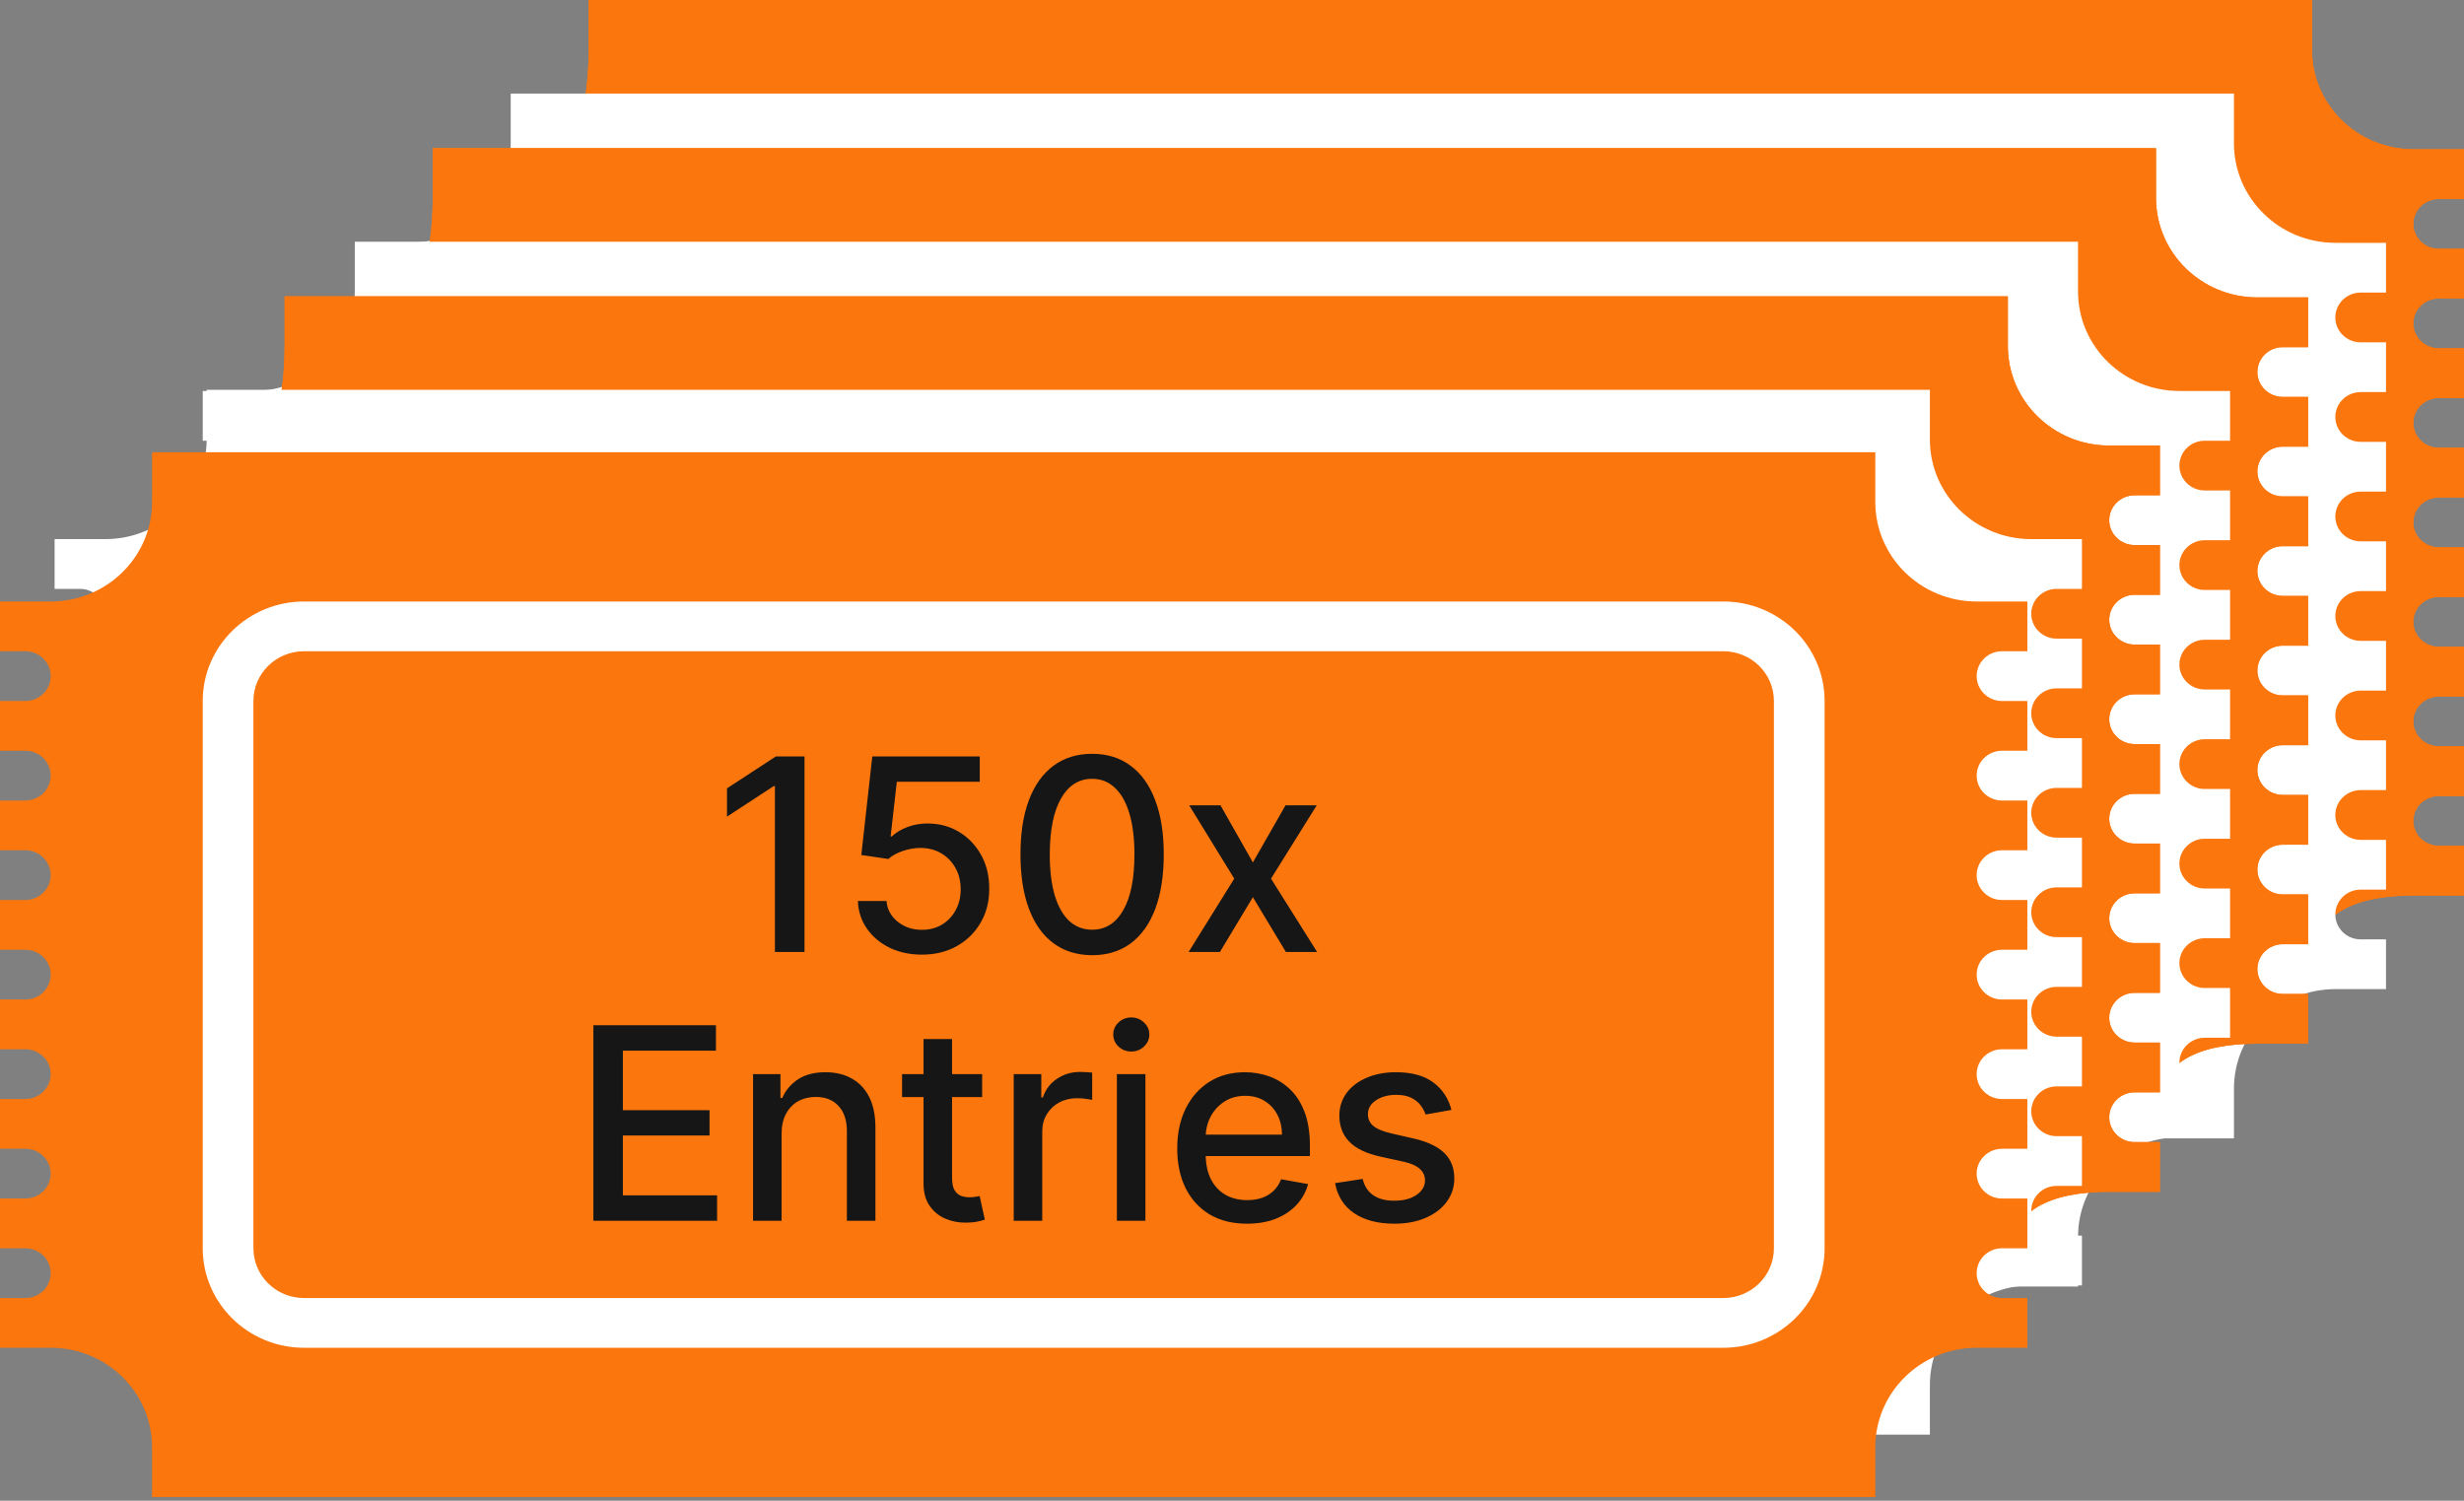 <svg width="220" height="134" viewBox="0 0 220 134" fill="none" xmlns="http://www.w3.org/2000/svg">
<rect x="0" y="0" width="220" height="134" fill="#808080" stroke="none"/>
<path d="M217.738 75.521H220.001V79.964C218.648 79.964 217.159 79.964 215.476 79.964C210.48 79.964 206.425 81.425 206.425 86.329C204.336 84.158 199.811 87.538 199.811 88.849L52.564 93.291C52.564 91.981 52.564 90.475 52.564 88.849C52.564 83.944 48.51 79.964 43.514 79.964C42.07 79.964 40.5 79.964 38.988 79.964V75.521H41.251C42.5 75.521 43.514 74.526 43.514 73.3C43.514 72.074 42.5 71.079 41.251 71.079H38.988V66.636H41.251C42.5 66.636 43.514 65.641 43.514 64.415C43.514 63.189 42.5 62.194 41.251 62.194H38.988V57.752H41.251C42.5 57.752 43.514 56.757 43.514 55.53C43.514 54.304 42.5 53.309 41.251 53.309H38.988V48.867H41.251C42.5 48.867 43.514 47.872 43.514 46.646C43.514 45.419 42.5 44.424 41.251 44.424H38.988V39.982H41.251C42.5 39.982 43.514 38.987 43.514 37.761C43.514 36.535 42.5 35.539 41.251 35.539H38.988V31.097H41.251C42.5 31.097 43.514 30.102 43.514 28.876C43.514 27.65 42.5 26.655 41.251 26.655H38.988V22.212H41.251C42.5 22.212 43.514 21.217 43.514 19.991C43.514 18.765 44.763 19.991 43.514 19.991V22.212L47.691 19.991C47.691 19.991 44.615 16.709 46.298 16.709C51.294 16.709 52.564 9.347 52.564 4.442C52.564 2.817 52.564 1.311 52.564 0H206.425C206.425 1.311 206.425 2.817 206.425 4.442C206.425 9.347 210.48 13.327 215.476 13.327C217.159 13.327 218.648 13.327 220.001 13.327V17.77H217.738C216.489 17.77 215.476 18.765 215.476 19.991C215.476 21.217 216.489 22.212 217.738 22.212H220.001V26.655H217.738C216.489 26.655 215.476 27.65 215.476 28.876C215.476 30.102 216.489 31.097 217.738 31.097H220.001V35.539H217.738C216.489 35.539 215.476 36.535 215.476 37.761C215.476 38.987 216.489 39.982 217.738 39.982H220.001V44.424H217.738C216.489 44.424 215.476 45.419 215.476 46.646C215.476 47.872 216.489 48.867 217.738 48.867H220.001V53.309H217.738C216.489 53.309 215.476 54.304 215.476 55.53C215.476 56.757 216.489 57.752 217.738 57.752H220.001V62.194H217.738C216.489 62.194 215.476 63.189 215.476 64.415C215.476 65.641 216.489 66.636 217.738 66.636H220.001V71.079H217.738C216.489 71.079 215.476 72.074 215.476 73.3C215.476 74.526 216.489 75.521 217.738 75.521ZM201.9 22.212C201.9 17.308 197.845 13.327 192.849 13.327H66.14C61.144 13.327 57.09 17.308 57.09 22.212V71.079C57.09 75.983 61.144 79.964 66.14 79.964H192.849C197.845 79.964 201.9 75.983 201.9 71.079V22.212ZM192.849 75.521H66.14C63.638 75.521 61.615 73.531 61.615 71.079V22.212C61.615 19.756 63.638 17.77 66.14 17.77H192.849C195.347 17.77 197.374 19.756 197.374 22.212V71.079C197.374 73.531 195.347 75.521 192.849 75.521Z" fill="#FB760D"/>
<path d="M217.738 75.521H220.001V79.964C218.648 79.964 217.159 79.964 215.476 79.964C210.48 79.964 206.425 81.425 206.425 86.329C204.336 84.158 199.811 87.538 199.811 88.849L52.564 93.291C52.564 91.981 52.564 90.475 52.564 88.849C52.564 83.944 48.51 79.964 43.514 79.964C42.07 79.964 40.5 79.964 38.988 79.964V75.521H41.251C42.5 75.521 43.514 74.526 43.514 73.3C43.514 72.074 42.5 71.079 41.251 71.079H38.988V66.636H41.251C42.5 66.636 43.514 65.641 43.514 64.415C43.514 63.189 42.5 62.194 41.251 62.194H38.988V57.752H41.251C42.5 57.752 43.514 56.757 43.514 55.53C43.514 54.304 42.5 53.309 41.251 53.309H38.988V48.867H41.251C42.5 48.867 43.514 47.872 43.514 46.646C43.514 45.419 42.5 44.424 41.251 44.424H38.988V39.982H41.251C42.5 39.982 43.514 38.987 43.514 37.761C43.514 36.535 42.5 35.539 41.251 35.539H38.988V31.097H41.251C42.5 31.097 43.514 30.102 43.514 28.876C43.514 27.65 42.5 26.655 41.251 26.655H38.988V22.212H41.251C42.5 22.212 43.514 21.217 43.514 19.991C43.514 18.765 44.763 19.991 43.514 19.991V22.212L47.691 19.991C47.691 19.991 44.615 16.709 46.298 16.709C51.294 16.709 52.564 9.347 52.564 4.442C52.564 2.817 52.564 1.311 52.564 0H206.425C206.425 1.311 206.425 2.817 206.425 4.442C206.425 9.347 210.48 13.327 215.476 13.327C217.159 13.327 218.648 13.327 220.001 13.327V17.77H217.738C216.489 17.77 215.476 18.765 215.476 19.991C215.476 21.217 216.489 22.212 217.738 22.212H220.001V26.655H217.738C216.489 26.655 215.476 27.65 215.476 28.876C215.476 30.102 216.489 31.097 217.738 31.097H220.001V35.539H217.738C216.489 35.539 215.476 36.535 215.476 37.761C215.476 38.987 216.489 39.982 217.738 39.982H220.001V44.424H217.738C216.489 44.424 215.476 45.419 215.476 46.646C215.476 47.872 216.489 48.867 217.738 48.867H220.001V53.309H217.738C216.489 53.309 215.476 54.304 215.476 55.53C215.476 56.757 216.489 57.752 217.738 57.752H220.001V62.194H217.738C216.489 62.194 215.476 63.189 215.476 64.415C215.476 65.641 216.489 66.636 217.738 66.636H220.001V71.079H217.738C216.489 71.079 215.476 72.074 215.476 73.3C215.476 74.526 216.489 75.521 217.738 75.521ZM201.9 22.212C201.9 17.308 197.845 13.327 192.849 13.327H66.14C61.144 13.327 57.09 17.308 57.09 22.212V71.079C57.09 75.983 61.144 79.964 66.14 79.964H192.849C197.845 79.964 201.9 75.983 201.9 71.079V22.212ZM192.849 75.521H66.14C63.638 75.521 61.615 73.531 61.615 71.079V22.212C61.615 19.756 63.638 17.77 66.14 17.77H192.849C195.347 17.77 197.374 19.756 197.374 22.212V71.079C197.374 73.531 195.347 75.521 192.849 75.521Z" fill="#FB760D"/>
<path d="M210.773 83.876H213.036V88.318C211.683 88.318 210.194 88.318 208.511 88.318C203.515 88.318 199.46 92.299 199.46 97.203C199.46 98.829 199.46 100.335 199.46 101.646H45.599C45.599 100.335 45.599 98.829 45.599 97.203C45.599 92.299 41.545 88.318 36.549 88.318C35.105 88.318 33.535 88.318 32.023 88.318V83.876H34.286C35.535 83.876 36.549 82.881 36.549 81.655C36.549 80.429 35.535 79.433 34.286 79.433H32.023V74.991H34.286C35.535 74.991 36.549 73.996 36.549 72.77C36.549 71.544 35.535 70.549 34.286 70.549H32.023V66.106H34.286C35.535 66.106 36.549 65.111 36.549 63.885C36.549 62.659 35.535 61.664 34.286 61.664H32.023V57.221H34.286C35.535 57.221 36.549 56.226 36.549 55C36.549 53.774 35.535 52.779 34.286 52.779H32.023V48.336H34.286C35.535 48.336 36.549 47.341 36.549 46.115C36.549 44.889 35.535 43.894 34.286 43.894H32.023V39.452H34.286C35.535 39.452 36.549 38.456 36.549 37.23C36.549 36.004 35.535 35.009 34.286 35.009H32.023V30.567H34.286C35.535 30.567 36.549 29.572 36.549 28.345C36.549 27.119 35.535 26.124 34.286 26.124H32.023V21.682C33.377 21.682 34.865 21.682 36.549 21.682C41.545 21.682 45.599 17.701 45.599 12.797C45.599 11.171 45.599 9.665 45.599 8.354H199.46C199.46 9.665 199.46 11.171 199.46 12.797C199.46 17.701 203.515 21.682 208.511 21.682C210.194 21.682 211.683 21.682 213.036 21.682V26.124H210.773C209.524 26.124 208.511 27.119 208.511 28.345C208.511 29.572 209.524 30.567 210.773 30.567H213.036V35.009H210.773C209.524 35.009 208.511 36.004 208.511 37.23C208.511 38.456 209.524 39.452 210.773 39.452H213.036V43.894H210.773C209.524 43.894 208.511 44.889 208.511 46.115C208.511 47.341 209.524 48.336 210.773 48.336H213.036V52.779H210.773C209.524 52.779 208.511 53.774 208.511 55C208.511 56.226 209.524 57.221 210.773 57.221H213.036V61.664H210.773C209.524 61.664 208.511 62.659 208.511 63.885C208.511 65.111 209.524 66.106 210.773 66.106H213.036V70.549H210.773C209.524 70.549 208.511 71.544 208.511 72.77C208.511 73.996 209.524 74.991 210.773 74.991H213.036V79.433H210.773C209.524 79.433 208.511 80.429 208.511 81.655C208.511 82.881 209.524 83.876 210.773 83.876ZM194.935 30.567C192.239 26.124 190.052 24.019 185.884 21.682H59.175C54.998 26.124 52.91 28.345 50.125 30.567V79.433C54.302 81.655 54.302 81.655 59.175 88.318H185.884C191.346 83.876 189.713 83.876 194.935 79.433V30.567ZM185.884 88.318H59.175C56.673 88.318 50.125 81.886 50.125 79.433V30.567C50.125 28.11 56.673 21.682 59.175 21.682H185.884C188.382 21.682 194.935 28.11 194.935 30.567V79.433C194.935 79.433 188.382 88.318 185.884 88.318Z" fill="white"/>
<path d="M203.813 88.749H206.075V93.192C204.722 93.192 203.233 93.192 201.55 93.192C196.554 93.192 192.499 94.652 192.499 99.557C190.411 97.385 185.885 100.766 185.885 102.076L38.639 106.519C38.639 105.208 38.639 103.702 38.639 102.076C38.639 97.172 34.584 93.192 29.588 93.192C28.144 93.192 26.574 93.192 25.062 93.192V88.749H27.325C28.574 88.749 29.588 87.754 29.588 86.528C29.588 85.302 28.574 84.307 27.325 84.307H25.062V79.864H27.325C28.574 79.864 29.588 78.869 29.588 77.643C29.588 76.417 28.574 75.422 27.325 75.422H25.062V70.979H27.325C28.574 70.979 29.588 69.984 29.588 68.758C29.588 67.532 28.574 66.537 27.325 66.537H25.062V62.095H27.325C28.574 62.095 29.588 61.099 29.588 59.873C29.588 58.647 28.574 57.652 27.325 57.652H25.062V53.21H27.325C28.574 53.21 29.588 52.215 29.588 50.989C29.588 49.762 28.574 48.767 27.325 48.767H25.062V44.325H27.325C28.574 44.325 29.588 43.33 29.588 42.104C29.588 40.877 28.574 39.882 27.325 39.882H25.062V35.44H27.325C28.574 35.44 29.588 34.445 29.588 33.219C29.588 31.993 30.837 33.219 29.588 33.219V35.44L33.765 33.219C33.765 33.219 30.689 29.937 32.373 29.937C37.369 29.937 38.639 22.575 38.639 17.67C38.639 16.044 38.639 14.538 38.639 13.228H192.499C192.499 14.538 192.499 16.044 192.499 17.67C192.499 22.575 196.554 26.555 201.55 26.555C203.233 26.555 204.722 26.555 206.075 26.555V30.997H203.813C202.564 30.997 201.55 31.993 201.55 33.219C201.55 34.445 202.564 35.44 203.813 35.44H206.075V39.882H203.813C202.564 39.882 201.55 40.877 201.55 42.104C201.55 43.33 202.564 44.325 203.813 44.325H206.075V48.767H203.813C202.564 48.767 201.55 49.762 201.55 50.989C201.55 52.215 202.564 53.21 203.813 53.21H206.075V57.652H203.813C202.564 57.652 201.55 58.647 201.55 59.873C201.55 61.099 202.564 62.095 203.813 62.095H206.075V66.537H203.813C202.564 66.537 201.55 67.532 201.55 68.758C201.55 69.984 202.564 70.979 203.813 70.979H206.075V75.422H203.813C202.564 75.422 201.55 76.417 201.55 77.643C201.55 78.869 202.564 79.864 203.813 79.864H206.075V84.307H203.813C202.564 84.307 201.55 85.302 201.55 86.528C201.55 87.754 202.564 88.749 203.813 88.749ZM187.974 35.44C187.974 30.535 183.919 26.555 178.923 26.555H52.214C47.218 26.555 43.164 30.535 43.164 35.44V84.307C43.164 89.211 47.218 93.192 52.214 93.192H178.923C183.919 93.192 187.974 89.211 187.974 84.307V35.44ZM178.923 88.749H52.214C49.712 88.749 47.689 86.759 47.689 84.307V35.44C47.689 32.983 49.712 30.997 52.214 30.997H178.923C181.421 30.997 183.449 32.983 183.449 35.44V84.307C183.449 86.759 181.421 88.749 178.923 88.749Z" fill="#FB760D"/>
<path d="M203.813 88.749H206.075V93.192C204.722 93.192 203.233 93.192 201.55 93.192C196.554 93.192 192.499 94.652 192.499 99.557C190.411 97.385 185.885 100.766 185.885 102.076L38.639 106.519C38.639 105.208 38.639 103.702 38.639 102.076C38.639 97.172 34.584 93.192 29.588 93.192C28.144 93.192 26.574 93.192 25.062 93.192V88.749H27.325C28.574 88.749 29.588 87.754 29.588 86.528C29.588 85.302 28.574 84.307 27.325 84.307H25.062V79.864H27.325C28.574 79.864 29.588 78.869 29.588 77.643C29.588 76.417 28.574 75.422 27.325 75.422H25.062V70.979H27.325C28.574 70.979 29.588 69.984 29.588 68.758C29.588 67.532 28.574 66.537 27.325 66.537H25.062V62.095H27.325C28.574 62.095 29.588 61.099 29.588 59.873C29.588 58.647 28.574 57.652 27.325 57.652H25.062V53.21H27.325C28.574 53.21 29.588 52.215 29.588 50.989C29.588 49.762 28.574 48.767 27.325 48.767H25.062V44.325H27.325C28.574 44.325 29.588 43.33 29.588 42.104C29.588 40.877 28.574 39.882 27.325 39.882H25.062V35.44H27.325C28.574 35.44 29.588 34.445 29.588 33.219C29.588 31.993 30.837 33.219 29.588 33.219V35.44L33.765 33.219C33.765 33.219 30.689 29.937 32.373 29.937C37.369 29.937 38.639 22.575 38.639 17.67C38.639 16.044 38.639 14.538 38.639 13.228H192.499C192.499 14.538 192.499 16.044 192.499 17.67C192.499 22.575 196.554 26.555 201.55 26.555C203.233 26.555 204.722 26.555 206.075 26.555V30.997H203.813C202.564 30.997 201.55 31.993 201.55 33.219C201.55 34.445 202.564 35.44 203.813 35.44H206.075V39.882H203.813C202.564 39.882 201.55 40.877 201.55 42.104C201.55 43.33 202.564 44.325 203.813 44.325H206.075V48.767H203.813C202.564 48.767 201.55 49.762 201.55 50.989C201.55 52.215 202.564 53.21 203.813 53.21H206.075V57.652H203.813C202.564 57.652 201.55 58.647 201.55 59.873C201.55 61.099 202.564 62.095 203.813 62.095H206.075V66.537H203.813C202.564 66.537 201.55 67.532 201.55 68.758C201.55 69.984 202.564 70.979 203.813 70.979H206.075V75.422H203.813C202.564 75.422 201.55 76.417 201.55 77.643C201.55 78.869 202.564 79.864 203.813 79.864H206.075V84.307H203.813C202.564 84.307 201.55 85.302 201.55 86.528C201.55 87.754 202.564 88.749 203.813 88.749ZM187.974 35.44C187.974 30.535 183.919 26.555 178.923 26.555H52.214C47.218 26.555 43.164 30.535 43.164 35.44V84.307C43.164 89.211 47.218 93.192 52.214 93.192H178.923C183.919 93.192 187.974 89.211 187.974 84.307V35.44ZM178.923 88.749H52.214C49.712 88.749 47.689 86.759 47.689 84.307V35.44C47.689 32.983 49.712 30.997 52.214 30.997H178.923C181.421 30.997 183.449 32.983 183.449 35.44V84.307C183.449 86.759 181.421 88.749 178.923 88.749Z" fill="#FB760D"/>
<path d="M196.852 97.104H199.114V101.546C197.761 101.546 196.272 101.546 194.589 101.546C189.593 101.546 185.538 105.527 185.538 110.431C185.538 112.057 185.538 113.563 185.538 114.873H31.677C31.677 113.563 31.677 112.057 31.677 110.431C31.677 105.527 27.623 101.546 22.627 101.546C21.183 101.546 19.613 101.546 18.102 101.546V97.104H20.364C21.613 97.104 22.627 96.109 22.627 94.882C22.627 93.656 21.613 92.661 20.364 92.661H18.102V88.219H20.364C21.613 88.219 22.627 87.224 22.627 85.998C22.627 84.772 21.613 83.776 20.364 83.776H18.102V79.334H20.364C21.613 79.334 22.627 78.339 22.627 77.113C22.627 75.887 21.613 74.891 20.364 74.891H18.102V70.449H20.364C21.613 70.449 22.627 69.454 22.627 68.228C22.627 67.002 21.613 66.007 20.364 66.007H18.102V61.564H20.364C21.613 61.564 22.627 60.569 22.627 59.343C22.627 58.117 21.613 57.122 20.364 57.122H18.102V52.679H20.364C21.613 52.679 22.627 51.684 22.627 50.458C22.627 49.232 21.613 48.237 20.364 48.237H18.102V43.794H20.364C21.613 43.794 22.627 42.799 22.627 41.573C22.627 40.347 21.613 39.352 20.364 39.352H18.102V34.91C19.455 34.91 20.944 34.91 22.627 34.91C27.623 34.91 31.677 30.929 31.677 26.025C31.677 24.399 31.677 22.893 31.677 21.582H185.538C185.538 22.893 185.538 24.399 185.538 26.025C185.538 30.929 189.593 34.91 194.589 34.91C196.272 34.91 197.761 34.91 199.114 34.91V39.352H196.852C195.603 39.352 194.589 40.347 194.589 41.573C194.589 42.799 195.603 43.794 196.852 43.794H199.114V48.237H196.852C195.603 48.237 194.589 49.232 194.589 50.458C194.589 51.684 195.603 52.679 196.852 52.679H199.114V57.122H196.852C195.603 57.122 194.589 58.117 194.589 59.343C194.589 60.569 195.603 61.564 196.852 61.564H199.114V66.007H196.852C195.603 66.007 194.589 67.002 194.589 68.228C194.589 69.454 195.603 70.449 196.852 70.449H199.114V74.891H196.852C195.603 74.891 194.589 75.887 194.589 77.113C194.589 78.339 195.603 79.334 196.852 79.334H199.114V83.776H196.852C195.603 83.776 194.589 84.772 194.589 85.998C194.589 87.224 195.603 88.219 196.852 88.219H199.114V92.661H196.852C195.603 92.661 194.589 93.656 194.589 94.882C194.589 96.109 195.603 97.104 196.852 97.104ZM181.013 43.794C178.317 39.352 176.131 37.247 171.962 34.91H45.254C41.076 39.352 38.988 41.573 36.203 43.794V92.661C40.38 94.882 40.38 94.882 45.254 101.546H171.962C177.424 97.104 175.791 97.104 181.013 92.661V43.794ZM171.962 101.546H45.254C42.751 101.546 36.203 95.114 36.203 92.661V43.794C36.203 41.338 42.751 34.91 45.254 34.91H171.962C174.46 34.91 181.013 41.338 181.013 43.794V92.661C181.013 92.661 174.46 101.546 171.962 101.546Z" fill="white"/>
<path d="M190.586 101.977H192.849V106.42C191.496 106.42 190.007 106.42 188.323 106.42C183.327 106.42 179.273 107.88 179.273 112.785C177.184 110.613 172.659 113.994 172.659 115.305L25.412 119.747C25.412 118.436 25.412 116.93 25.412 115.305C25.412 110.4 21.357 106.42 16.361 106.42C14.918 106.42 13.347 106.42 11.836 106.42V101.977H14.099C15.348 101.977 16.361 100.982 16.361 99.756C16.361 98.53 15.348 97.535 14.099 97.535H11.836V93.092H14.099C15.348 93.092 16.361 92.097 16.361 90.871C16.361 89.645 15.348 88.65 14.099 88.65H11.836V84.207H14.099C15.348 84.207 16.361 83.212 16.361 81.986C16.361 80.76 15.348 79.765 14.099 79.765H11.836V75.323H14.099C15.348 75.323 16.361 74.328 16.361 73.101C16.361 71.875 15.348 70.88 14.099 70.88H11.836V66.438H14.099C15.348 66.438 16.361 65.443 16.361 64.216C16.361 62.99 15.348 61.995 14.099 61.995H11.836V57.553H14.099C15.348 57.553 16.361 56.558 16.361 55.332C16.361 54.105 15.348 53.11 14.099 53.11H11.836V48.668H14.099C15.348 48.668 16.361 47.673 16.361 46.447C16.361 45.221 17.61 46.447 16.361 46.447V48.668L20.538 46.447C20.538 46.447 17.463 43.165 19.146 43.165C24.142 43.165 25.412 35.803 25.412 30.898C25.412 29.272 25.412 27.766 25.412 26.456H179.273C179.273 27.766 179.273 29.272 179.273 30.898C179.273 35.803 183.327 39.783 188.323 39.783C190.007 39.783 191.496 39.783 192.849 39.783V44.226H190.586C189.337 44.226 188.323 45.221 188.323 46.447C188.323 47.673 189.337 48.668 190.586 48.668H192.849V53.11H190.586C189.337 53.11 188.323 54.105 188.323 55.332C188.323 56.558 189.337 57.553 190.586 57.553H192.849V61.995H190.586C189.337 61.995 188.323 62.99 188.323 64.216C188.323 65.443 189.337 66.438 190.586 66.438H192.849V70.88H190.586C189.337 70.88 188.323 71.875 188.323 73.101C188.323 74.328 189.337 75.323 190.586 75.323H192.849V79.765H190.586C189.337 79.765 188.323 80.76 188.323 81.986C188.323 83.212 189.337 84.207 190.586 84.207H192.849V88.65H190.586C189.337 88.65 188.323 89.645 188.323 90.871C188.323 92.097 189.337 93.092 190.586 93.092H192.849V97.535H190.586C189.337 97.535 188.323 98.53 188.323 99.756C188.323 100.982 189.337 101.977 190.586 101.977ZM174.747 48.668C174.747 43.764 170.693 39.783 165.697 39.783H38.988C33.992 39.783 29.937 43.764 29.937 48.668V97.535C29.937 102.439 33.992 106.42 38.988 106.42H165.697C170.693 106.42 174.747 102.439 174.747 97.535V48.668ZM165.697 101.977H38.988C36.485 101.977 34.462 99.987 34.462 97.535V48.668C34.462 46.211 36.485 44.226 38.988 44.226H165.697C168.195 44.226 170.222 46.211 170.222 48.668V97.535C170.222 99.987 168.195 101.977 165.697 101.977Z" fill="#FB760D"/>
<path d="M190.586 101.977H192.849V106.42C191.496 106.42 190.007 106.42 188.323 106.42C183.327 106.42 179.273 107.88 179.273 112.785C177.184 110.613 172.659 113.994 172.659 115.305L25.412 119.747C25.412 118.436 25.412 116.93 25.412 115.305C25.412 110.4 21.357 106.42 16.361 106.42C14.918 106.42 13.347 106.42 11.836 106.42V101.977H14.099C15.348 101.977 16.361 100.982 16.361 99.756C16.361 98.53 15.348 97.535 14.099 97.535H11.836V93.092H14.099C15.348 93.092 16.361 92.097 16.361 90.871C16.361 89.645 15.348 88.65 14.099 88.65H11.836V84.207H14.099C15.348 84.207 16.361 83.212 16.361 81.986C16.361 80.76 15.348 79.765 14.099 79.765H11.836V75.323H14.099C15.348 75.323 16.361 74.328 16.361 73.101C16.361 71.875 15.348 70.88 14.099 70.88H11.836V66.438H14.099C15.348 66.438 16.361 65.443 16.361 64.216C16.361 62.99 15.348 61.995 14.099 61.995H11.836V57.553H14.099C15.348 57.553 16.361 56.558 16.361 55.332C16.361 54.105 15.348 53.11 14.099 53.11H11.836V48.668H14.099C15.348 48.668 16.361 47.673 16.361 46.447C16.361 45.221 17.61 46.447 16.361 46.447V48.668L20.538 46.447C20.538 46.447 17.463 43.165 19.146 43.165C24.142 43.165 25.412 35.803 25.412 30.898C25.412 29.272 25.412 27.766 25.412 26.456H179.273C179.273 27.766 179.273 29.272 179.273 30.898C179.273 35.803 183.327 39.783 188.323 39.783C190.007 39.783 191.496 39.783 192.849 39.783V44.226H190.586C189.337 44.226 188.323 45.221 188.323 46.447C188.323 47.673 189.337 48.668 190.586 48.668H192.849V53.11H190.586C189.337 53.11 188.323 54.105 188.323 55.332C188.323 56.558 189.337 57.553 190.586 57.553H192.849V61.995H190.586C189.337 61.995 188.323 62.99 188.323 64.216C188.323 65.443 189.337 66.438 190.586 66.438H192.849V70.88H190.586C189.337 70.88 188.323 71.875 188.323 73.101C188.323 74.328 189.337 75.323 190.586 75.323H192.849V79.765H190.586C189.337 79.765 188.323 80.76 188.323 81.986C188.323 83.212 189.337 84.207 190.586 84.207H192.849V88.65H190.586C189.337 88.65 188.323 89.645 188.323 90.871C188.323 92.097 189.337 93.092 190.586 93.092H192.849V97.535H190.586C189.337 97.535 188.323 98.53 188.323 99.756C188.323 100.982 189.337 101.977 190.586 101.977ZM174.747 48.668C174.747 43.764 170.693 39.783 165.697 39.783H38.988C33.992 39.783 29.937 43.764 29.937 48.668V97.535C29.937 102.439 33.992 106.42 38.988 106.42H165.697C170.693 106.42 174.747 102.439 174.747 97.535V48.668ZM165.697 101.977H38.988C36.485 101.977 34.462 99.987 34.462 97.535V48.668C34.462 46.211 36.485 44.226 38.988 44.226H165.697C168.195 44.226 170.222 46.211 170.222 48.668V97.535C170.222 99.987 168.195 101.977 165.697 101.977Z" fill="#FB760D"/>
<path d="M183.625 110.331H185.888V114.774C184.535 114.774 183.046 114.774 181.362 114.774C176.366 114.774 172.312 118.754 172.312 123.659C172.312 125.285 172.312 126.791 172.312 128.101H18.451C18.451 126.791 18.451 125.285 18.451 123.659C18.451 118.754 14.396 114.774 9.4 114.774C7.957 114.774 6.386 114.774 4.875 114.774V110.331H7.138C8.387 110.331 9.4 109.336 9.4 108.11C9.4 106.884 8.387 105.889 7.138 105.889H4.875V101.447H7.138C8.387 101.447 9.4 100.451 9.4 99.225C9.4 97.999 8.387 97.004 7.138 97.004H4.875V92.562H7.138C8.387 92.562 9.4 91.567 9.4 90.341C9.4 89.114 8.387 88.119 7.138 88.119H4.875V83.677H7.138C8.387 83.677 9.4 82.682 9.4 81.456C9.4 80.23 8.387 79.234 7.138 79.234H4.875V74.792H7.138C8.387 74.792 9.4 73.797 9.4 72.571C9.4 71.345 8.387 70.35 7.138 70.35H4.875V65.907H7.138C8.387 65.907 9.4 64.912 9.4 63.686C9.4 62.46 8.387 61.465 7.138 61.465H4.875V57.022H7.138C8.387 57.022 9.4 56.027 9.4 54.801C9.4 53.575 8.387 52.58 7.138 52.58H4.875V48.137C6.228 48.137 7.717 48.137 9.4 48.137C14.396 48.137 18.451 44.157 18.451 39.252C18.451 37.627 18.451 36.121 18.451 34.81H172.312C172.312 36.121 172.312 37.627 172.312 39.252C172.312 44.157 176.366 48.137 181.362 48.137C183.046 48.137 184.535 48.137 185.888 48.137V52.58H183.625C182.376 52.58 181.362 53.575 181.362 54.801C181.362 56.027 182.376 57.022 183.625 57.022H185.888V61.465H183.625C182.376 61.465 181.362 62.46 181.362 63.686C181.362 64.912 182.376 65.907 183.625 65.907H185.888V70.35H183.625C182.376 70.35 181.362 71.345 181.362 72.571C181.362 73.797 182.376 74.792 183.625 74.792H185.888V79.234H183.625C182.376 79.234 181.362 80.23 181.362 81.456C181.362 82.682 182.376 83.677 183.625 83.677H185.888V88.119H183.625C182.376 88.119 181.362 89.114 181.362 90.341C181.362 91.567 182.376 92.562 183.625 92.562H185.888V97.004H183.625C182.376 97.004 181.362 97.999 181.362 99.225C181.362 100.451 182.376 101.447 183.625 101.447H185.888V105.889H183.625C182.376 105.889 181.362 106.884 181.362 108.11C181.362 109.336 182.376 110.331 183.625 110.331ZM167.786 57.022C165.09 52.58 162.904 50.475 158.736 48.137H32.027C27.85 52.58 25.761 54.801 22.976 57.022V105.889C27.154 108.11 27.154 108.11 32.027 114.774H158.736C164.198 110.331 162.565 110.331 167.786 105.889V57.022ZM158.736 114.774H32.027C29.524 114.774 22.976 108.341 22.976 105.889V57.022C22.976 54.566 29.524 48.137 32.027 48.137H158.736C161.234 48.137 167.786 54.566 167.786 57.022V105.889C167.786 105.889 161.234 114.774 158.736 114.774Z" fill="white"/>
<path d="M178.75 115.901H181.013V120.343C179.66 120.343 178.171 120.343 176.487 120.343C171.491 120.343 167.437 124.324 167.437 129.228C167.437 130.854 167.437 132.36 167.437 133.671H13.576C13.576 132.36 13.576 130.854 13.576 129.228C13.576 124.324 9.521 120.343 4.525 120.343C3.082 120.343 1.511 120.343 0 120.343V115.901H2.263C3.512 115.901 4.525 114.906 4.525 113.68C4.525 112.454 3.512 111.459 2.263 111.459H0V107.016H2.263C3.512 107.016 4.525 106.021 4.525 104.795C4.525 103.569 3.512 102.574 2.263 102.574H0V98.131H2.263C3.512 98.131 4.525 97.136 4.525 95.91C4.525 94.684 3.512 93.689 2.263 93.689H0V89.246H2.263C3.512 89.246 4.525 88.251 4.525 87.025C4.525 85.799 3.512 84.804 2.263 84.804H0V80.362H2.263C3.512 80.362 4.525 79.366 4.525 78.14C4.525 76.914 3.512 75.919 2.263 75.919H0V71.477H2.263C3.512 71.477 4.525 70.482 4.525 69.255C4.525 68.029 3.512 67.034 2.263 67.034H0V62.592H2.263C3.512 62.592 4.525 61.597 4.525 60.371C4.525 59.145 3.512 58.149 2.263 58.149H0V53.707C1.353 53.707 2.842 53.707 4.525 53.707C9.521 53.707 13.576 49.727 13.576 44.822C13.576 43.196 13.576 41.69 13.576 40.38H167.437C167.437 41.69 167.437 43.196 167.437 44.822C167.437 49.727 171.491 53.707 176.487 53.707C178.171 53.707 179.66 53.707 181.013 53.707V58.149H178.75C177.501 58.149 176.487 59.145 176.487 60.371C176.487 61.597 177.501 62.592 178.75 62.592H181.013V67.034H178.75C177.501 67.034 176.487 68.029 176.487 69.255C176.487 70.482 177.501 71.477 178.75 71.477H181.013V75.919H178.75C177.501 75.919 176.487 76.914 176.487 78.14C176.487 79.366 177.501 80.362 178.75 80.362H181.013V84.804H178.75C177.501 84.804 176.487 85.799 176.487 87.025C176.487 88.251 177.501 89.246 178.75 89.246H181.013V93.689H178.75C177.501 93.689 176.487 94.684 176.487 95.91C176.487 97.136 177.501 98.131 178.75 98.131H181.013V102.574H178.75C177.501 102.574 176.487 103.569 176.487 104.795C176.487 106.021 177.501 107.016 178.75 107.016H181.013V111.459H178.75C177.501 111.459 176.487 112.454 176.487 113.68C176.487 114.906 177.501 115.901 178.75 115.901ZM162.911 62.592C162.911 57.687 158.857 53.707 153.861 53.707H27.152C22.156 53.707 18.101 57.687 18.101 62.592V111.459C18.101 116.363 22.156 120.343 27.152 120.343H153.861C158.857 120.343 162.911 116.363 162.911 111.459V62.592ZM153.861 115.901H27.152C24.649 115.901 22.627 113.911 22.627 111.459V62.592C22.627 60.135 24.649 58.149 27.152 58.149H153.861C156.359 58.149 158.386 60.135 158.386 62.592V111.459C158.386 113.911 156.359 115.901 153.861 115.901ZM51.53 75.866H33.551V78.487H41.026V98.131H44.031V78.487H51.525V75.866H51.53ZM57.779 75.866H54.774V98.131H57.779V75.866ZM66.789 82.538C67.26 81.152 68.088 80.051 69.26 79.233C70.427 78.411 71.885 78.003 73.627 78.003C75.143 78.003 76.401 78.371 77.401 79.113C78.406 79.851 79.166 81.032 79.691 82.654L82.641 81.97C82.035 79.917 80.958 78.323 79.41 77.19C77.863 76.057 75.953 75.488 73.686 75.488C71.686 75.488 69.853 75.937 68.188 76.834C66.522 77.732 65.242 79.042 64.332 80.77C63.431 82.498 62.979 84.52 62.979 86.834C62.979 88.962 63.382 90.952 64.183 92.805C64.984 94.657 66.147 96.074 67.672 97.052C69.206 98.029 71.192 98.518 73.636 98.518C75.994 98.518 77.994 97.882 79.627 96.612C81.261 95.341 82.392 93.498 83.022 91.077L80.017 90.33C79.605 92.205 78.813 93.618 77.654 94.573C76.487 95.524 75.07 95.999 73.387 95.999C72.007 95.999 70.722 95.648 69.536 94.951C68.35 94.253 67.477 93.196 66.916 91.783C66.355 90.37 66.07 88.718 66.07 86.821C66.079 85.346 66.314 83.92 66.789 82.538ZM105.725 75.866H101.661L90.402 86.883V75.866H87.397V98.131H90.402V90.41L94.122 86.879L102.191 98.131H106.15L96.217 84.893L105.725 75.866ZM126.428 95.51H112.517V87.927H125.053V85.306H112.517V78.487H125.899V75.866H109.513V98.131H126.428V95.51ZM147.638 75.866H129.659V78.487H137.135V98.131H140.14V78.487H147.634L147.638 75.866Z" fill="#FB760D"/>
<rect x="30" y="70" width="121" height="40" fill="#FB760D"/>
<path d="M71.832 67.546V85H69.19V70.188H69.088L64.912 72.915V70.392L69.267 67.546H71.832ZM82.315 85.239C81.247 85.239 80.287 85.034 79.435 84.625C78.588 84.21 77.912 83.642 77.406 82.921C76.901 82.199 76.631 81.375 76.597 80.449H79.153C79.216 81.199 79.548 81.815 80.151 82.298C80.753 82.781 81.474 83.023 82.315 83.023C82.986 83.023 83.579 82.869 84.097 82.562C84.619 82.25 85.028 81.821 85.324 81.276C85.625 80.73 85.776 80.108 85.776 79.409C85.776 78.699 85.622 78.065 85.315 77.508C85.008 76.952 84.585 76.514 84.046 76.196C83.511 75.878 82.898 75.716 82.204 75.71C81.676 75.71 81.145 75.801 80.611 75.983C80.077 76.165 79.645 76.403 79.315 76.699L76.903 76.341L77.883 67.546H87.48V69.804H80.074L79.52 74.688H79.622C79.963 74.358 80.415 74.082 80.977 73.861C81.546 73.639 82.153 73.528 82.801 73.528C83.864 73.528 84.81 73.781 85.639 74.287C86.474 74.793 87.131 75.483 87.608 76.358C88.091 77.227 88.329 78.227 88.324 79.358C88.329 80.489 88.074 81.497 87.557 82.383C87.046 83.27 86.335 83.969 85.426 84.48C84.523 84.986 83.486 85.239 82.315 85.239ZM97.513 85.29C96.167 85.284 95.016 84.929 94.062 84.224C93.107 83.52 92.377 82.494 91.871 81.148C91.366 79.801 91.113 78.179 91.113 76.281C91.113 74.389 91.366 72.773 91.871 71.432C92.383 70.091 93.116 69.068 94.07 68.364C95.031 67.659 96.178 67.307 97.513 67.307C98.849 67.307 99.994 67.662 100.948 68.372C101.903 69.077 102.633 70.099 103.138 71.44C103.65 72.776 103.906 74.389 103.906 76.281C103.906 78.185 103.653 79.81 103.147 81.156C102.641 82.497 101.911 83.523 100.957 84.233C100.002 84.938 98.854 85.29 97.513 85.29ZM97.513 83.014C98.695 83.014 99.619 82.438 100.283 81.284C100.954 80.131 101.289 78.463 101.289 76.281C101.289 74.832 101.136 73.608 100.829 72.608C100.528 71.602 100.093 70.841 99.525 70.324C98.962 69.801 98.292 69.54 97.513 69.54C96.337 69.54 95.414 70.119 94.744 71.278C94.073 72.438 93.735 74.105 93.729 76.281C93.729 77.736 93.88 78.966 94.181 79.972C94.488 80.972 94.923 81.73 95.485 82.247C96.048 82.758 96.724 83.014 97.513 83.014ZM108.974 71.909L111.864 77.006L114.778 71.909H117.565L113.483 78.454L117.599 85H114.812L111.864 80.108L108.923 85H106.128L110.202 78.454L106.179 71.909H108.974ZM52.98 109V91.546H63.923V93.812H55.614V99.131H63.352V101.389H55.614V106.733H64.026V109H52.98ZM69.785 101.227V109H67.237V95.909H69.683V98.04H69.844C70.146 97.347 70.617 96.79 71.259 96.369C71.907 95.949 72.722 95.739 73.705 95.739C74.597 95.739 75.379 95.926 76.049 96.301C76.719 96.671 77.239 97.222 77.609 97.954C77.978 98.688 78.163 99.594 78.163 100.673V109H75.614V100.98C75.614 100.031 75.367 99.29 74.873 98.756C74.379 98.216 73.7 97.946 72.836 97.946C72.245 97.946 71.719 98.074 71.259 98.329C70.805 98.585 70.444 98.96 70.177 99.454C69.915 99.943 69.785 100.534 69.785 101.227ZM87.691 95.909V97.954H80.54V95.909H87.691ZM82.458 92.773H85.006V105.156C85.006 105.651 85.08 106.023 85.228 106.273C85.376 106.517 85.566 106.685 85.799 106.776C86.038 106.861 86.296 106.903 86.575 106.903C86.779 106.903 86.958 106.889 87.112 106.861C87.265 106.832 87.384 106.81 87.469 106.793L87.93 108.898C87.782 108.955 87.572 109.011 87.299 109.068C87.026 109.131 86.685 109.165 86.276 109.17C85.606 109.182 84.981 109.062 84.401 108.812C83.822 108.562 83.353 108.176 82.995 107.653C82.637 107.131 82.458 106.474 82.458 105.685V92.773ZM90.51 109V95.909H92.973V97.989H93.109C93.348 97.284 93.769 96.73 94.371 96.327C94.979 95.918 95.666 95.713 96.433 95.713C96.592 95.713 96.78 95.719 96.996 95.73C97.217 95.742 97.391 95.756 97.516 95.773V98.21C97.413 98.182 97.231 98.151 96.97 98.117C96.709 98.077 96.447 98.057 96.186 98.057C95.584 98.057 95.047 98.185 94.575 98.44C94.109 98.69 93.74 99.04 93.467 99.489C93.195 99.932 93.058 100.437 93.058 101.006V109H90.51ZM99.721 109V95.909H102.269V109H99.721ZM101.008 93.889C100.565 93.889 100.184 93.742 99.866 93.446C99.553 93.145 99.397 92.787 99.397 92.372C99.397 91.952 99.553 91.594 99.866 91.298C100.184 90.997 100.565 90.847 101.008 90.847C101.451 90.847 101.829 90.997 102.141 91.298C102.46 91.594 102.619 91.952 102.619 92.372C102.619 92.787 102.46 93.145 102.141 93.446C101.829 93.742 101.451 93.889 101.008 93.889ZM111.339 109.264C110.05 109.264 108.939 108.989 108.007 108.438C107.081 107.881 106.365 107.099 105.859 106.094C105.359 105.082 105.109 103.898 105.109 102.54C105.109 101.199 105.359 100.017 105.859 98.994C106.365 97.972 107.07 97.173 107.973 96.599C108.882 96.026 109.945 95.739 111.161 95.739C111.899 95.739 112.615 95.861 113.308 96.105C114.001 96.349 114.624 96.733 115.175 97.256C115.726 97.778 116.161 98.457 116.479 99.293C116.797 100.122 116.956 101.131 116.956 102.318V103.222H106.55V101.312H114.459C114.459 100.642 114.322 100.048 114.05 99.531C113.777 99.008 113.393 98.597 112.899 98.296C112.411 97.994 111.837 97.844 111.178 97.844C110.462 97.844 109.837 98.02 109.303 98.372C108.774 98.719 108.365 99.173 108.075 99.736C107.791 100.293 107.649 100.898 107.649 101.551V103.043C107.649 103.918 107.803 104.662 108.109 105.276C108.422 105.889 108.857 106.358 109.413 106.682C109.97 107 110.621 107.159 111.365 107.159C111.848 107.159 112.288 107.091 112.686 106.955C113.084 106.812 113.428 106.602 113.717 106.324C114.007 106.045 114.229 105.702 114.382 105.293L116.794 105.727C116.601 106.437 116.254 107.06 115.754 107.594C115.26 108.122 114.638 108.534 113.888 108.83C113.143 109.119 112.294 109.264 111.339 109.264ZM129.593 99.105L127.283 99.514C127.187 99.219 127.033 98.938 126.823 98.671C126.619 98.403 126.34 98.185 125.988 98.014C125.636 97.844 125.195 97.758 124.667 97.758C123.945 97.758 123.343 97.921 122.86 98.244C122.377 98.562 122.136 98.974 122.136 99.48C122.136 99.918 122.298 100.27 122.621 100.537C122.945 100.804 123.468 101.023 124.19 101.193L126.269 101.67C127.474 101.949 128.371 102.378 128.962 102.957C129.553 103.537 129.849 104.29 129.849 105.216C129.849 106 129.621 106.699 129.167 107.312C128.718 107.92 128.09 108.398 127.283 108.744C126.482 109.091 125.553 109.264 124.496 109.264C123.031 109.264 121.835 108.952 120.908 108.327C119.982 107.696 119.414 106.801 119.204 105.642L121.667 105.267C121.82 105.909 122.136 106.395 122.613 106.724C123.09 107.048 123.712 107.21 124.479 107.21C125.315 107.21 125.982 107.037 126.482 106.69C126.982 106.338 127.232 105.909 127.232 105.403C127.232 104.994 127.079 104.651 126.772 104.372C126.471 104.094 126.008 103.884 125.383 103.741L123.167 103.256C121.945 102.977 121.042 102.534 120.457 101.926C119.877 101.318 119.587 100.548 119.587 99.617C119.587 98.844 119.803 98.168 120.235 97.588C120.667 97.008 121.263 96.557 122.025 96.233C122.786 95.903 123.658 95.739 124.641 95.739C126.056 95.739 127.17 96.046 127.982 96.659C128.795 97.267 129.332 98.082 129.593 99.105Z" fill="#161616"/>
</svg>
